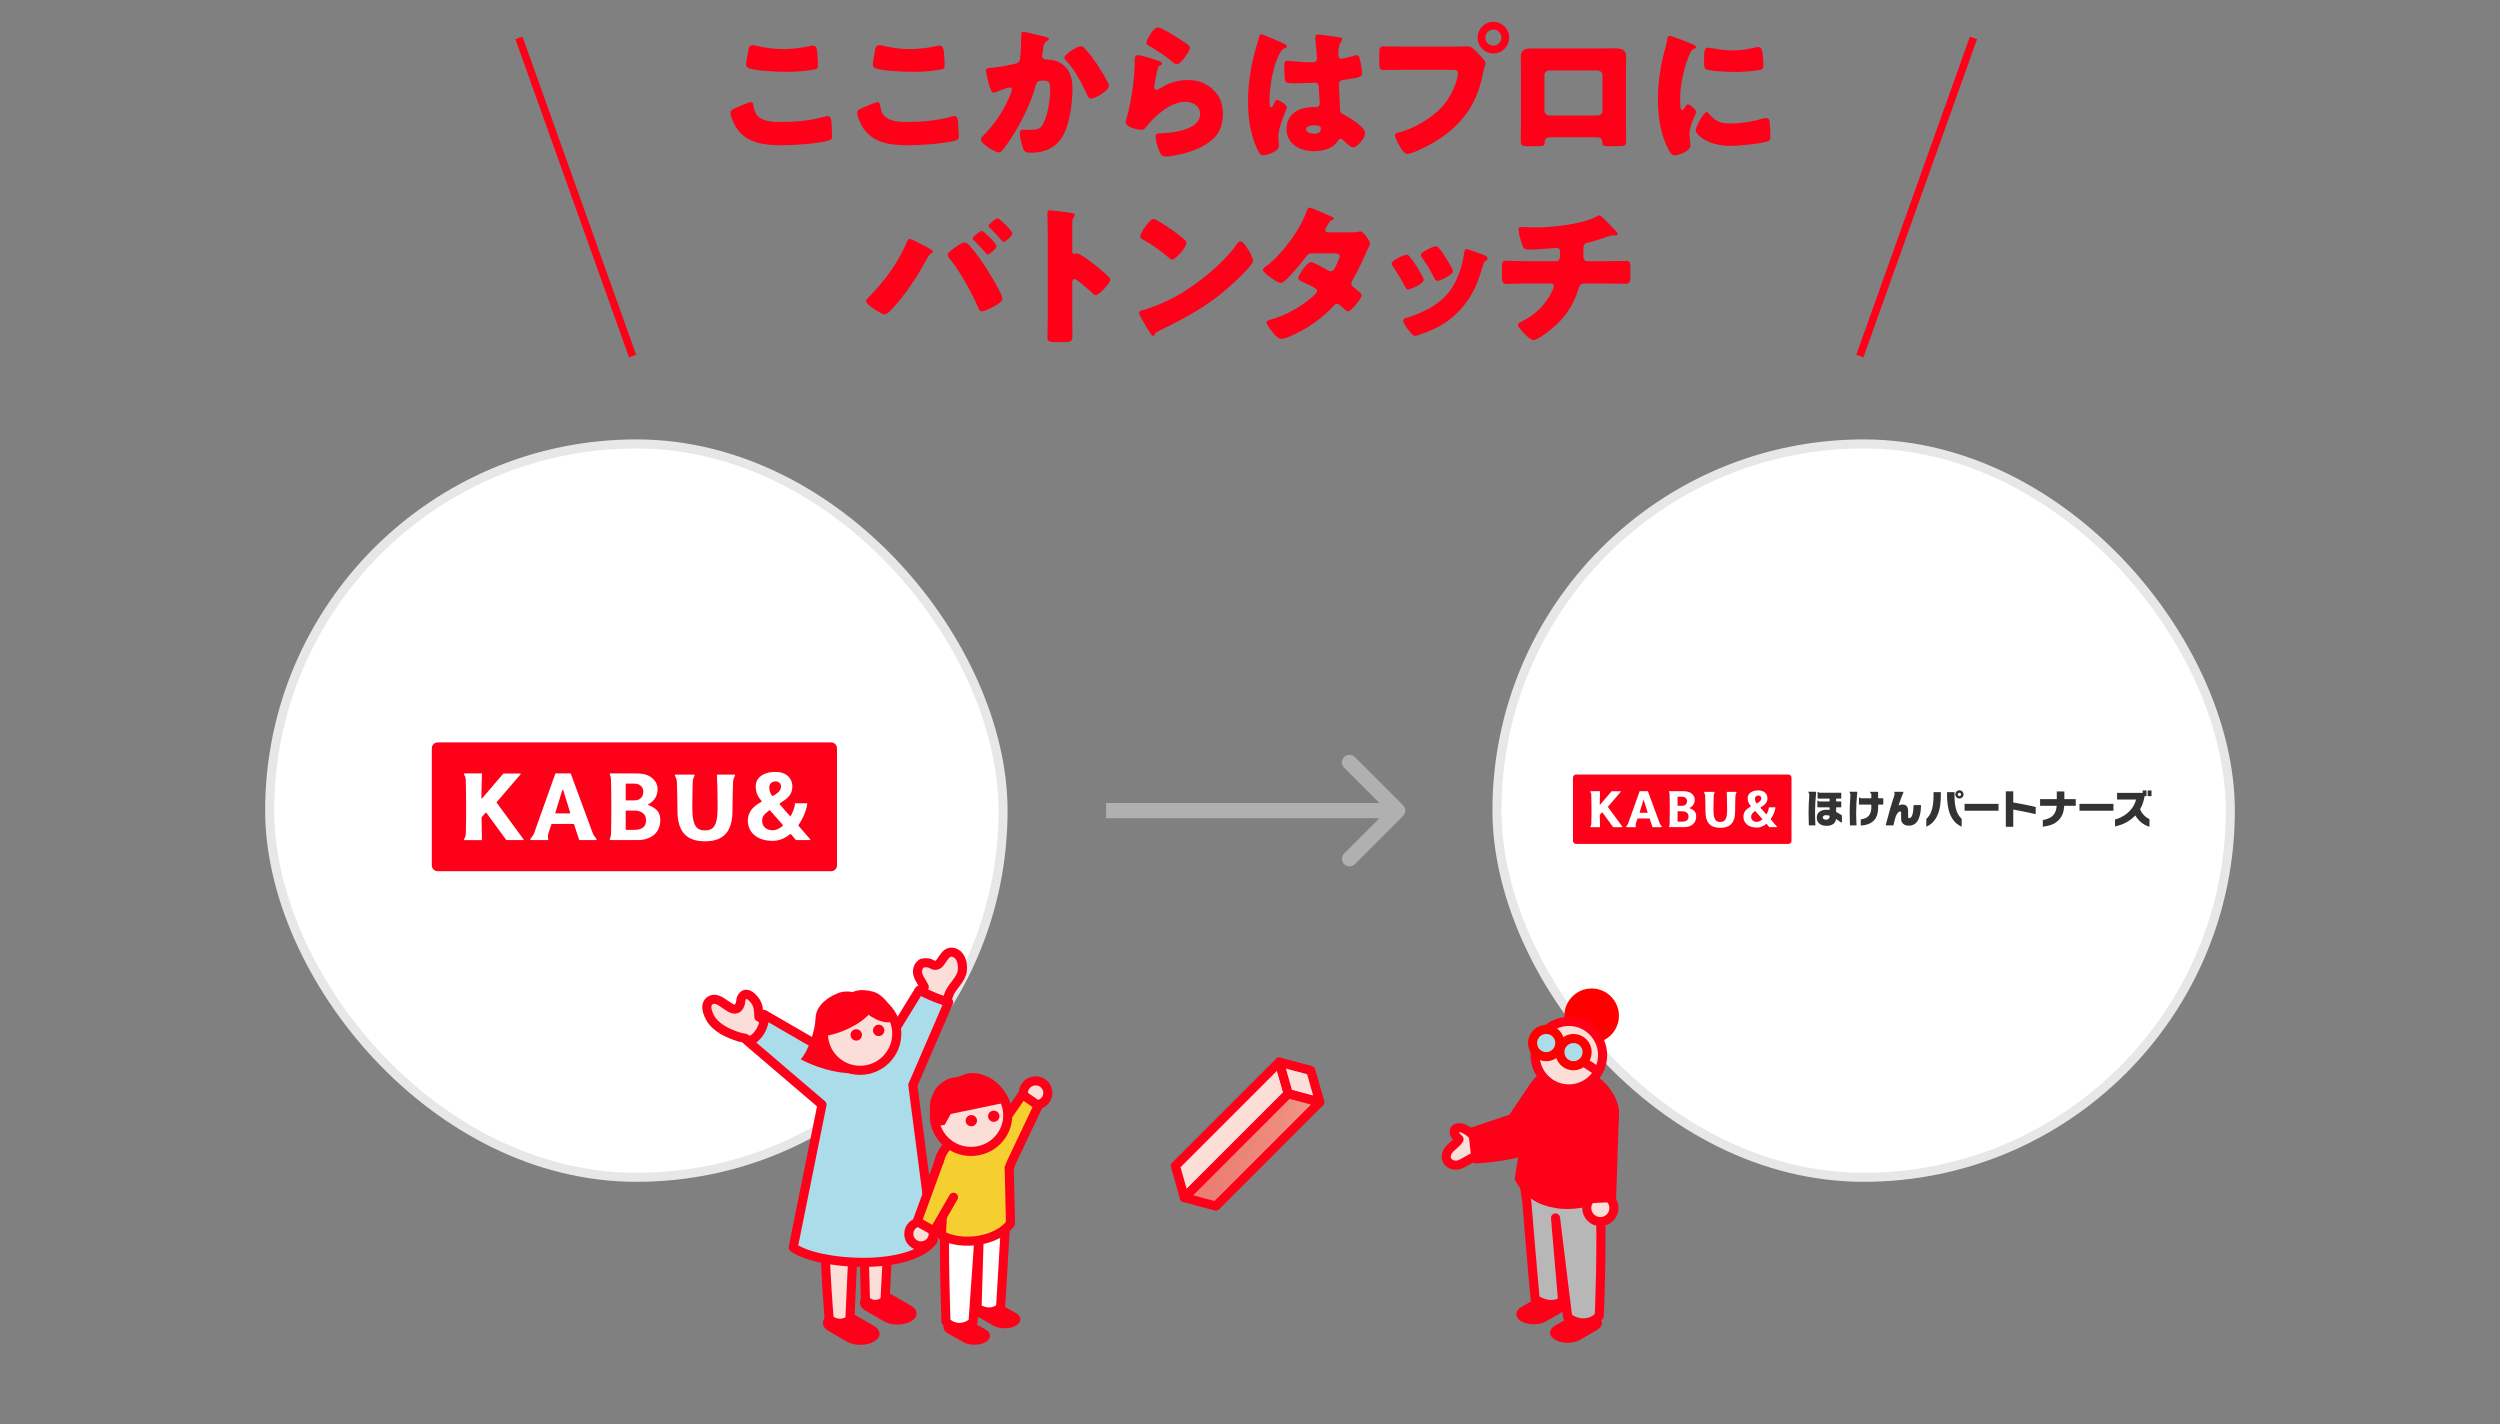 <svg width="330" height="188" viewBox="0 0 330 188" fill="none" xmlns="http://www.w3.org/2000/svg">
<rect x="0" y="0" width="330" height="188" fill="#808080" stroke="none"/>
<rect x="35.598" y="58.598" width="96.805" height="96.805" rx="48.402" fill="white" stroke="#E7E7E7" stroke-width="1.195"/>
<path d="M74.343 104.288C74.324 104.232 74.246 104.232 74.228 104.288L73.302 107.291C73.288 107.33 73.318 107.372 73.36 107.372H75.211C75.253 107.372 75.282 107.331 75.269 107.291L74.343 104.288Z" fill="#FF0019"/>
<path d="M102.034 105.065C103.035 104.498 103.091 104.112 103.091 103.774C103.091 103.436 102.78 103.141 102.361 103.141C102.083 103.141 101.547 103.328 101.547 103.896C101.547 104.368 101.672 104.707 101.904 105.035C101.934 105.076 101.991 105.089 102.034 105.063V105.065Z" fill="#FF0019"/>
<path d="M82.657 105.651H83.695C84.74 105.651 84.918 104.923 84.918 104.473C84.918 104.076 84.636 103.438 83.704 103.438H82.657C82.623 103.438 82.595 103.465 82.595 103.499V105.589C82.595 105.623 82.623 105.651 82.657 105.651Z" fill="#FF0019"/>
<path d="M83.695 106.996H82.657C82.623 106.996 82.595 107.024 82.595 107.058V109.481C82.595 109.515 82.623 109.543 82.657 109.543H83.695C84.822 109.543 85.277 109.073 85.277 108.269C85.277 107.464 84.719 106.996 83.695 106.996Z" fill="#FF0019"/>
<path d="M109.708 98H57.773C57.346 98 57 98.346 57 98.773V114.228C57 114.655 57.346 115.002 57.773 115.002H109.71C110.137 115.002 110.483 114.655 110.483 114.228V98.773C110.483 98.346 110.137 98 109.71 98H109.708ZM69.068 110.893H66.889C66.856 110.893 66.825 110.877 66.806 110.851L64.202 107.289C64.18 107.258 64.134 107.255 64.108 107.284L63.583 107.848C63.572 107.859 63.567 107.874 63.567 107.89C63.58 108.771 63.585 109.798 63.603 110.242L63.617 110.832C63.617 110.866 63.591 110.895 63.556 110.895H61.352C61.269 110.895 61.22 110.801 61.269 110.734C61.402 110.549 61.475 110.328 61.482 110.099C61.489 109.832 61.498 109.468 61.505 109.216C61.513 108.844 61.519 108.394 61.524 107.855C61.528 107.453 61.529 107.001 61.529 106.493C61.529 105.067 61.495 103.546 61.479 102.906C61.474 102.701 61.414 102.501 61.303 102.328C61.285 102.3 61.269 102.272 61.253 102.248C61.211 102.18 61.259 102.092 61.339 102.092H63.617L63.599 102.8C63.599 102.8 63.554 104.167 63.541 105.332C63.541 105.389 63.611 105.415 63.648 105.373L66.421 102.137C66.44 102.115 66.468 102.102 66.499 102.102H68.671C68.723 102.102 68.753 102.163 68.719 102.202L65.566 105.88C65.548 105.901 65.546 105.934 65.563 105.956L69.115 110.799C69.144 110.84 69.115 110.897 69.066 110.897L69.068 110.893ZM78.653 110.893H76.534C76.49 110.893 76.451 110.866 76.436 110.824L75.773 108.8C75.765 108.776 75.74 108.758 75.715 108.758H72.849C72.823 108.758 72.799 108.774 72.791 108.8L72.391 109.993C72.308 110.24 72.302 110.507 72.372 110.757C72.396 110.824 72.347 110.893 72.276 110.893H70.101C70.017 110.893 69.97 110.798 70.02 110.729L70.275 110.39C70.376 110.256 70.456 110.108 70.513 109.951L73.301 102.129C73.309 102.105 73.334 102.089 73.36 102.089H75.289C75.315 102.089 75.337 102.105 75.346 102.129L78.242 109.974C78.302 110.134 78.385 110.286 78.49 110.421L78.731 110.729C78.783 110.796 78.736 110.893 78.649 110.893H78.653ZM84.197 110.887H80.588C80.515 110.887 80.466 110.82 80.494 110.754L80.533 110.659C80.606 110.479 80.647 110.291 80.653 110.095C80.676 109.39 80.695 108.17 80.695 106.491C80.695 104.812 80.671 103.584 80.647 102.851C80.64 102.636 80.59 102.428 80.502 102.233C80.471 102.165 80.522 102.089 80.595 102.089L84.09 102.094C84.214 102.094 85.21 102.09 85.86 102.537C86.653 103.08 86.797 103.707 86.797 104.18C86.797 105.43 85.935 105.986 85.576 106.163C85.527 106.187 85.53 106.259 85.582 106.277C85.798 106.348 86.2 106.509 86.57 106.819C87.111 107.273 87.157 107.908 87.157 108.308C87.157 109.718 86.144 110.887 84.197 110.887ZM97.018 102.404C96.862 102.667 96.774 102.963 96.763 103.269C96.737 104.037 96.688 105.563 96.688 106.977C96.688 109.912 95.394 111.053 93.056 111.053C90.717 111.053 89.424 109.912 89.424 106.977C89.424 105.56 89.375 104.036 89.349 103.267C89.338 102.961 89.251 102.666 89.094 102.402C89.053 102.334 89.102 102.248 89.181 102.248H91.587C91.665 102.248 91.713 102.331 91.676 102.399L91.668 102.415C91.526 102.669 91.448 102.953 91.44 103.243C91.421 103.953 91.385 105.396 91.385 106.67C91.385 109.237 92.108 109.61 93.056 109.61C94.003 109.61 94.726 109.236 94.726 106.67C94.726 104.104 94.65 102.638 94.634 102.31C94.632 102.274 94.66 102.246 94.695 102.246H96.93C97.01 102.246 97.058 102.332 97.018 102.401V102.404ZM106.898 110.889H105.091C105.073 110.889 105.055 110.88 105.044 110.867L104.42 110.128C104.384 110.087 104.324 110.084 104.283 110.117C103.625 110.65 102.855 110.994 102.01 110.994C99.735 110.994 98.716 109.694 98.716 108.349C98.716 107.191 99.338 106.499 100.487 105.851C100.544 105.818 100.555 105.742 100.512 105.693C99.998 105.144 99.751 104.544 99.751 103.772C99.751 102.913 100.455 101.894 102.363 101.894C103.993 101.894 104.592 102.939 104.592 103.772C104.592 104.941 103.95 105.397 102.948 106.031C102.896 106.064 102.884 106.135 102.925 106.182L104.331 107.78C104.686 107.182 104.916 106.551 104.933 106.093C104.933 106.059 104.963 106.033 104.995 106.033H106.498C106.537 106.033 106.568 106.067 106.562 106.104C106.437 106.975 106.027 108.002 105.406 108.89C105.38 108.927 105.382 108.977 105.413 109.012L106.945 110.783C106.981 110.824 106.952 110.889 106.898 110.889Z" fill="#FF0019"/>
<path d="M101.658 106.991C101.623 106.952 101.565 106.946 101.523 106.977C100.791 107.518 100.604 107.843 100.604 108.35C100.604 109.034 101.09 109.595 102.009 109.595C102.457 109.595 102.904 109.367 103.312 109.021C103.354 108.985 103.357 108.922 103.322 108.879L101.659 106.99L101.658 106.991Z" fill="#FF0019"/>
<rect x="197.598" y="58.598" width="96.805" height="96.805" rx="48.402" fill="white" stroke="#E7E7E7" stroke-width="1.195"/>
<g clip-path="url(#clip0_1572_35074)">
<path d="M216.986 105.628C216.976 105.598 216.934 105.598 216.925 105.628L216.425 107.248C216.418 107.269 216.434 107.291 216.457 107.291H217.455C217.478 107.291 217.494 107.269 217.487 107.248L216.987 105.628H216.986Z" fill="#FF0019"/>
<path d="M231.921 106.046C232.461 105.74 232.49 105.532 232.49 105.35C232.49 105.167 232.323 105.008 232.097 105.008C231.947 105.008 231.658 105.109 231.658 105.415C231.658 105.67 231.725 105.853 231.85 106.03C231.866 106.052 231.897 106.058 231.92 106.045L231.921 106.046Z" fill="#FF0019"/>
<path d="M221.47 106.365H222.03C222.594 106.365 222.689 105.973 222.689 105.73C222.689 105.516 222.537 105.172 222.034 105.172H221.469C221.451 105.172 221.436 105.187 221.436 105.205V106.333C221.436 106.351 221.451 106.366 221.469 106.366L221.47 106.365Z" fill="#FF0019"/>
<path d="M222.031 107.086H221.471C221.453 107.086 221.438 107.101 221.438 107.119V108.426C221.438 108.444 221.453 108.459 221.471 108.459H222.031C222.638 108.459 222.884 108.206 222.884 107.772C222.884 107.337 222.584 107.086 222.031 107.086Z" fill="#FF0019"/>
<path d="M236.059 102.234H208.051C207.82 102.234 207.634 102.421 207.634 102.651V110.986C207.634 111.217 207.82 111.403 208.051 111.403H236.06C236.29 111.403 236.477 111.217 236.477 110.986V102.651C236.477 102.421 236.29 102.234 236.06 102.234H236.059ZM214.142 109.188H212.967C212.949 109.188 212.932 109.179 212.922 109.165L211.518 107.244C211.506 107.227 211.482 107.225 211.467 107.241L211.184 107.546C211.178 107.552 211.176 107.56 211.176 107.569C211.183 108.044 211.185 108.598 211.195 108.837L211.202 109.154C211.202 109.173 211.188 109.189 211.169 109.189H209.981C209.936 109.189 209.909 109.138 209.936 109.102C210.008 109.002 210.047 108.883 210.051 108.76C210.054 108.616 210.06 108.419 210.063 108.284C210.068 108.083 210.071 107.841 210.073 107.55C210.075 107.333 210.076 107.09 210.076 106.816C210.076 106.047 210.058 105.227 210.049 104.881C210.046 104.771 210.014 104.663 209.954 104.569C209.945 104.553 209.936 104.538 209.928 104.526C209.905 104.489 209.931 104.442 209.974 104.442H211.203L211.194 104.824C211.194 104.824 211.169 105.561 211.162 106.189C211.162 106.22 211.2 106.234 211.22 106.211L212.715 104.466C212.726 104.454 212.741 104.447 212.757 104.447H213.929C213.957 104.447 213.973 104.481 213.954 104.502L212.255 106.485C212.245 106.496 212.244 106.513 212.253 106.526L214.169 109.138C214.184 109.16 214.169 109.19 214.142 109.19V109.189L214.142 109.188ZM219.311 109.188H218.169C218.145 109.188 218.124 109.173 218.116 109.15L217.759 108.059C217.754 108.045 217.741 108.036 217.727 108.036H216.182C216.167 108.036 216.155 108.044 216.15 108.059L215.934 108.702C215.89 108.835 215.886 108.978 215.924 109.114C215.937 109.15 215.91 109.188 215.872 109.188H214.7C214.655 109.188 214.628 109.136 214.656 109.099L214.794 108.916C214.849 108.844 214.892 108.764 214.922 108.68L216.426 104.462C216.431 104.448 216.443 104.439 216.458 104.439H217.498C217.512 104.439 217.524 104.448 217.529 104.462L219.091 108.692C219.123 108.779 219.168 108.86 219.225 108.933L219.355 109.1C219.382 109.135 219.357 109.189 219.311 109.189H219.313L219.311 109.188ZM222.301 109.185H220.354C220.315 109.185 220.289 109.149 220.304 109.112L220.325 109.062C220.365 108.964 220.386 108.863 220.39 108.757C220.402 108.377 220.413 107.719 220.413 106.813C220.413 105.908 220.4 105.246 220.387 104.85C220.384 104.734 220.356 104.622 220.309 104.517C220.293 104.481 220.32 104.439 220.359 104.439L222.245 104.442C222.311 104.442 222.849 104.44 223.199 104.681C223.627 104.974 223.705 105.312 223.705 105.568C223.705 106.242 223.24 106.541 223.046 106.637C223.02 106.651 223.022 106.689 223.049 106.698C223.166 106.737 223.382 106.823 223.582 106.991C223.874 107.235 223.899 107.578 223.899 107.794C223.899 108.554 223.352 109.185 222.303 109.185H222.301ZM229.216 104.61C229.131 104.752 229.084 104.911 229.078 105.076C229.063 105.491 229.037 106.314 229.037 107.076C229.037 108.658 228.339 109.273 227.078 109.273C225.817 109.273 225.12 108.658 225.12 107.076C225.12 106.311 225.093 105.489 225.079 105.074C225.073 104.909 225.027 104.75 224.941 104.608C224.919 104.572 224.945 104.525 224.989 104.525H226.286C226.328 104.525 226.354 104.569 226.334 104.607L226.33 104.615C226.254 104.752 226.212 104.906 226.207 105.062C226.197 105.445 226.177 106.223 226.177 106.91C226.177 108.294 226.567 108.496 227.078 108.496C227.589 108.496 227.979 108.294 227.979 106.91C227.979 105.526 227.937 104.736 227.929 104.558C227.928 104.539 227.943 104.524 227.962 104.524H229.167C229.21 104.524 229.236 104.571 229.215 104.607V104.609L229.216 104.61ZM234.544 109.185H233.569C233.56 109.185 233.55 109.181 233.544 109.174L233.208 108.775C233.189 108.753 233.156 108.752 233.134 108.769C232.779 109.057 232.363 109.242 231.908 109.242C230.681 109.242 230.132 108.542 230.132 107.815C230.132 107.191 230.467 106.818 231.087 106.468C231.118 106.451 231.124 106.41 231.101 106.383C230.824 106.087 230.691 105.764 230.691 105.347C230.691 104.883 231.071 104.334 232.099 104.334C232.978 104.334 233.302 104.898 233.302 105.347C233.302 105.977 232.955 106.223 232.415 106.565C232.387 106.582 232.381 106.621 232.403 106.647L233.161 107.508C233.353 107.186 233.476 106.846 233.486 106.599C233.486 106.581 233.502 106.567 233.519 106.567H234.329C234.351 106.567 234.368 106.585 234.364 106.605C234.296 107.075 234.075 107.629 233.74 108.108C233.726 108.128 233.727 108.155 233.744 108.174L234.571 109.129C234.59 109.151 234.574 109.186 234.545 109.186L234.544 109.185Z" fill="#FF0019"/>
<path d="M231.718 107.081C231.7 107.06 231.668 107.056 231.645 107.073C231.251 107.365 231.15 107.54 231.15 107.814C231.15 108.182 231.412 108.485 231.908 108.485C232.149 108.485 232.39 108.362 232.61 108.176C232.633 108.157 232.635 108.123 232.616 108.1L231.719 107.08H231.718V107.081Z" fill="#FF0019"/>
<path d="M238.702 104.548C238.798 104.704 238.84 104.887 238.824 105.069C238.759 105.81 238.731 106.555 238.731 107.298C238.731 107.828 238.74 108.361 238.764 108.89C238.766 108.923 238.794 108.949 238.825 108.949H239.575C239.609 108.949 239.638 108.919 239.636 108.884C239.607 108.367 239.583 107.854 239.583 107.338C239.583 106.414 239.636 105.49 239.733 104.575C239.736 104.54 239.709 104.508 239.673 104.508H238.724C238.704 104.508 238.691 104.531 238.701 104.548H238.702Z" fill="#333333"/>
<path d="M243.112 107.621C242.872 107.451 242.631 107.3 242.366 107.172V106.625C242.366 106.591 242.393 106.564 242.427 106.564H242.984C243.018 106.564 243.045 106.537 243.045 106.503V105.854C243.045 105.82 243.018 105.793 242.984 105.793H242.427C242.393 105.793 242.366 105.766 242.366 105.732V105.479C242.366 105.445 242.393 105.418 242.427 105.418H242.984C243.018 105.418 243.045 105.391 243.045 105.357V104.703C243.045 104.668 243.018 104.641 242.984 104.641H240.161L239.963 104.519C239.946 104.509 239.923 104.521 239.923 104.542V105.357C239.923 105.392 239.95 105.418 239.984 105.418H241.45C241.484 105.418 241.511 105.445 241.511 105.48V105.732C241.511 105.767 241.484 105.794 241.45 105.794H240.134L239.937 105.672C239.92 105.662 239.897 105.674 239.897 105.695V106.504C239.897 106.538 239.924 106.565 239.958 106.565H241.449C241.483 106.565 241.51 106.592 241.51 106.626V106.844C241.51 106.881 241.478 106.909 241.441 106.904C241.327 106.89 241.214 106.883 241.099 106.883C240.444 106.883 239.813 107.183 239.813 107.924C239.813 108.665 240.393 109.011 241.088 109.011C241.428 109.011 241.793 108.945 242.053 108.717C242.235 108.553 242.309 108.367 242.351 108.137C242.354 108.119 242.375 108.109 242.391 108.12C242.61 108.264 242.826 108.416 243.038 108.567C243.078 108.595 243.135 108.567 243.135 108.517V107.673C243.135 107.654 243.125 107.635 243.109 107.623L243.11 107.621H243.112ZM241.513 107.727C241.513 108.016 241.346 108.199 241.051 108.199C240.864 108.199 240.604 108.133 240.604 107.899C240.604 107.665 240.863 107.6 241.046 107.6C241.203 107.6 241.36 107.635 241.513 107.676V107.727H241.513Z" fill="#333333"/>
<path d="M244.129 104.548C244.226 104.704 244.267 104.887 244.251 105.069C244.187 105.81 244.158 106.555 244.158 107.298C244.158 107.828 244.168 108.361 244.192 108.89C244.193 108.923 244.221 108.949 244.253 108.949H245.002C245.037 108.949 245.065 108.919 245.063 108.884C245.034 108.367 245.011 107.854 245.011 107.338C245.011 106.414 245.064 105.49 245.16 104.575C245.164 104.54 245.136 104.508 245.1 104.508H244.151C244.131 104.508 244.118 104.531 244.128 104.548H244.129Z" fill="#333333"/>
<path d="M245.446 106.208H246.954C246.988 106.208 247.015 106.235 247.015 106.269V106.578C247.015 106.974 246.939 107.379 246.669 107.69C246.417 107.981 246.039 108.087 245.669 108.149C245.639 108.155 245.618 108.18 245.618 108.21V108.912C245.618 108.948 245.65 108.977 245.686 108.973C246.089 108.932 246.487 108.863 246.852 108.675C247.055 108.573 247.238 108.432 247.395 108.264C247.792 107.838 247.913 107.188 247.913 106.619V106.269C247.913 106.235 247.94 106.208 247.974 106.208H248.531C248.566 106.208 248.593 106.181 248.593 106.147V105.432C248.593 105.398 248.566 105.371 248.531 105.371H247.974C247.94 105.371 247.913 105.344 247.913 105.31V104.577C247.913 104.543 247.886 104.516 247.852 104.516H246.861C246.841 104.516 246.828 104.539 246.838 104.556L247.014 104.841V105.31C247.014 105.344 246.987 105.371 246.953 105.371H245.621L245.424 105.25C245.407 105.24 245.384 105.251 245.384 105.273V106.148C245.384 106.182 245.411 106.209 245.445 106.209V106.207L245.446 106.208Z" fill="#333333"/>
<path d="M250.039 104.548C250.095 104.707 250.094 104.882 250.039 105.041C249.607 106.297 249.26 107.628 248.925 108.879C248.915 108.918 248.944 108.956 248.985 108.956H249.879C249.908 108.956 249.932 108.937 249.939 108.908C250.014 108.578 250.104 108.164 250.227 107.811C250.301 107.582 250.545 107.109 250.835 107.109C250.916 107.109 250.948 107.173 250.948 107.326V108.091C250.948 108.643 251.34 108.988 251.97 108.988C252.6 108.988 253.037 108.662 253.296 108.018C253.514 107.478 253.561 106.812 253.574 106.335C253.575 106.301 253.548 106.273 253.513 106.273C253.334 106.273 252.825 106.273 252.65 106.273C252.617 106.273 252.591 106.3 252.59 106.333C252.569 107.405 252.369 107.995 252.024 107.995C251.926 107.995 251.872 107.938 251.872 107.838V107.044C251.872 106.373 251.508 106.085 250.829 106.236C250.765 106.25 250.712 106.289 250.657 106.326C250.635 106.34 250.608 106.32 250.617 106.297C250.793 105.779 251.002 105.174 251.248 104.6C251.265 104.56 251.235 104.516 251.191 104.516H250.062C250.044 104.516 250.031 104.533 250.038 104.551V104.549L250.039 104.548Z" fill="#333333"/>
<path d="M283.731 109.133C283.318 109.003 282.972 108.828 282.637 108.555C282.322 108.297 282.075 107.993 281.863 107.647C281.466 108.039 281.074 108.348 280.573 108.606C280.129 108.833 279.665 108.988 279.18 109.086V108.178C279.438 108.1 279.686 108.023 279.928 107.904C280.268 107.74 280.593 107.528 280.877 107.275C281.181 107.007 281.445 106.692 281.646 106.341C281.79 106.088 281.883 105.815 281.966 105.541H279.453V104.659H282.832V104.344H283.338V105.092H283.08C282.988 105.722 282.812 106.269 282.492 106.821C282.755 107.434 283.142 107.827 283.73 108.136V109.132L283.731 109.133ZM284 105.093H283.494V104.345H284V105.093Z" fill="#333333"/>
<path d="M278.975 107.017H274.491V106.109H278.975V107.017Z" fill="#333333"/>
<path d="M274.001 106.365H272.485C272.412 107.098 272.283 107.686 271.757 108.238C271.164 108.852 270.463 109.012 269.648 109.125V108.248C270.154 108.145 270.659 108.006 271.02 107.608C271.35 107.242 271.438 106.839 271.485 106.365H269.292V105.483H271.495V104.477H272.496V105.483H274.002V106.365H274.001Z" fill="#333333"/>
<path d="M268.713 107.47C267.733 107.243 266.742 107.047 265.751 106.861V109.141H264.771V104.457H265.751V105.928C266.742 106.098 267.733 106.284 268.713 106.521V107.47Z" fill="#333333"/>
<path d="M263.807 107.017H259.323V106.109H263.807V107.017Z" fill="#333333"/>
<path d="M258.647 104.312C258.946 104.312 259.189 104.576 259.189 104.87C259.189 105.164 258.936 105.407 258.647 105.407C258.359 105.407 258.1 105.164 258.1 104.865C258.1 104.566 258.348 104.313 258.647 104.313V104.312ZM254.271 109.126V108.105C254.416 107.965 254.55 107.821 254.658 107.65C254.834 107.382 254.953 107.083 255.035 106.778C255.19 106.206 255.226 105.602 255.226 105.014V104.565H256.191V104.999C256.191 105.928 256.093 106.913 255.675 107.759C255.5 108.115 255.257 108.445 254.953 108.703C254.751 108.884 254.514 109.008 254.271 109.127V109.126ZM258.941 109.126C258.698 109.007 258.461 108.879 258.254 108.703C258.058 108.532 257.888 108.331 257.743 108.114C257.475 107.712 257.289 107.242 257.192 106.768C257.068 106.19 257.011 105.597 257.011 105.009V104.565H257.996V105.024C257.996 105.725 258.048 106.448 258.295 107.108C258.45 107.521 258.631 107.779 258.94 108.088V109.125L258.941 109.126ZM258.864 104.864C258.864 104.745 258.765 104.642 258.647 104.642C258.529 104.642 258.425 104.741 258.425 104.864C258.425 104.988 258.528 105.081 258.647 105.081C258.766 105.081 258.864 104.978 258.864 104.864Z" fill="#333333"/>
</g>
<path d="M185.207 107.707C185.598 107.317 185.598 106.683 185.207 106.293L178.843 99.929C178.453 99.538 177.819 99.538 177.429 99.929C177.038 100.319 177.038 100.953 177.429 101.343L183.086 107L177.429 112.657C177.038 113.047 177.038 113.681 177.429 114.071C177.819 114.462 178.453 114.462 178.843 114.071L185.207 107.707ZM146 107V108H184.5V107V106H146V107Z" fill="#B0B0B0"/>
<path d="M116.021 171.107C115.452 171.107 114.916 171.236 114.537 171.456C114.156 171.678 114.1 171.885 114.101 171.97C114.101 172.057 114.162 172.266 114.548 172.489L116.982 173.896C117.365 174.117 117.904 174.244 118.474 174.244C119.043 174.244 119.579 174.117 119.958 173.896C120.34 173.675 120.395 173.467 120.395 173.382C120.394 173.295 120.333 173.085 119.947 172.862L117.513 171.456H117.512C117.129 171.235 116.591 171.107 116.021 171.107Z" fill="#FF001A" stroke="#FF001A" stroke-width="1.2" stroke-linejoin="round"/>
<path d="M111.135 173.783C110.565 173.783 110.029 173.912 109.65 174.132C109.269 174.354 109.213 174.56 109.214 174.646C109.214 174.732 109.275 174.942 109.661 175.165L112.096 176.571C112.478 176.792 113.017 176.92 113.587 176.92C114.156 176.92 114.693 176.792 115.071 176.572C115.453 176.35 115.508 176.143 115.508 176.058C115.507 175.971 115.447 175.761 115.061 175.538L112.626 174.132H112.625C112.242 173.911 111.704 173.783 111.135 173.783Z" fill="#FF001A" stroke="#FF001A" stroke-width="1.2" stroke-linejoin="round"/>
<path d="M108.884 156.567C108.513 163.063 109.445 174.061 109.445 174.061C109.994 174.709 111.22 174.964 112.183 174.212L112.847 159.661H113.919L114.241 171.667C115.093 172.373 116.012 172.373 116.829 171.659C116.829 171.659 117.086 165.294 117.696 157.618L114.853 155.254C111.052 156.51 112.646 157.929 108.883 156.567L108.884 156.567Z" fill="#FBDED7" stroke="#FF0019" stroke-width="1.2" stroke-linecap="round" stroke-linejoin="round"/>
<path d="M125.918 125.732C124.358 125.263 124.366 128.133 122.981 127.274C122.44 126.937 121.717 127.146 121.717 127.146C121.717 127.146 121.213 127.37 121.114 128.098C121.015 128.827 121.686 129.604 122.003 130.267L116.87 138.186C116.87 138.186 121.09 140.703 121.092 140.704C121.44 140.912 123.848 135.375 124.047 134.806C124.473 133.588 124.809 132.335 125.308 131.142C125.709 130.179 126.9 129.238 127.02 128.155C127.167 126.833 126.652 125.952 125.918 125.732Z" fill="#FBDED7" stroke="#FF001A" stroke-width="1.2" stroke-linecap="round" stroke-linejoin="round"/>
<path d="M99.719 132.169C99.297 131.568 98.608 130.912 98.086 131.43C97.633 131.879 97.906 132.269 97.58 132.817C96.745 134.216 95.143 131.358 93.868 131.995C92.594 132.632 93.868 134.567 93.868 134.567C93.868 134.567 94.467 135.564 96.012 136.282C97.634 137.035 98.33 137.035 98.33 137.035C101.972 139.354 104.724 141.109 108.583 143.23L108.922 139.707L100.165 134.23C100.141 133.495 100.143 132.77 99.72 132.169L99.719 132.169Z" fill="#FBDED7" stroke="#FF001A" stroke-width="1.2" stroke-linecap="round" stroke-linejoin="round"/>
<path d="M117.695 136.623C117.695 136.623 114.167 141.653 111.869 140.287L100.825 133.887C101.235 135.675 99.314 137.849 98.545 137.307L108.503 145.816L104.701 164.664C107.954 167.036 120.081 167.853 123.167 163.752L120.493 143.232L125.219 132.291C125.219 132.291 123.327 131.758 121.343 130.695L117.695 136.623Z" fill="#ABDCE9" stroke="#FF001A" stroke-width="1.2" stroke-linecap="round" stroke-linejoin="round"/>
<path d="M112.571 130.96C112.571 130.96 111.679 130.746 110.846 131.016C110.035 131.279 107.693 132.359 107.648 134.438C107.613 136.061 106.653 138.822 105.695 139.818C105.695 139.818 109.085 141.807 113.249 141.697C117.412 141.587 118.383 134.337 118.383 134.337C118.383 134.337 117.07 131.371 115.227 130.892C113.385 130.413 112.571 130.96 112.571 130.96Z" fill="#FF0019"/>
<path d="M113.532 141.282C116.207 141.282 118.376 139.113 118.376 136.438C118.376 133.762 116.207 131.594 113.532 131.594C110.856 131.594 108.688 133.762 108.688 136.438C108.688 139.113 110.856 141.282 113.532 141.282Z" fill="#FBDED7" stroke="#FF0019" stroke-width="1.2" stroke-linecap="round" stroke-linejoin="round"/>
<path d="M113.779 136.607C113.779 137.023 113.442 137.359 113.027 137.359C112.612 137.359 112.275 137.022 112.275 136.607C112.275 136.192 112.612 135.855 113.027 135.855C113.443 135.855 113.779 136.192 113.779 136.607Z" fill="#FF0019"/>
<path d="M116.738 136.014C116.738 136.429 116.401 136.766 115.986 136.766C115.571 136.766 115.234 136.429 115.234 136.014C115.234 135.599 115.571 135.262 115.986 135.262C116.402 135.262 116.738 135.599 116.738 136.014Z" fill="#FF0019"/>
<path d="M112.23 131.695C113.841 131.233 115.054 131.664 115.693 131.852C115.527 134.491 111.284 136.378 109.05 136.732C108.939 136.681 108.602 136.785 108.46 136.734C108.304 134.719 109.548 132.418 112.231 131.694L112.23 131.695Z" fill="#FF0019"/>
<path d="M117.017 132.981C117.75 133.638 117.914 134.376 118.02 134.752C116.656 135.493 114.393 133.973 113.519 132.973C113.51 132.902 113.353 132.766 113.334 132.68C114.287 131.973 115.82 131.874 117.017 132.981Z" fill="#FF0019"/>
<path d="M134.082 173.318C134.896 173.78 134.901 174.53 134.092 174.992C133.283 175.454 131.966 175.454 131.152 174.992L129.151 173.856C128.336 173.394 128.332 172.644 129.141 172.183C129.95 171.72 131.266 171.72 132.081 172.183L134.082 173.318Z" fill="#FF0019"/>
<path d="M130.074 175.486C130.888 175.948 130.893 176.698 130.084 177.159C129.275 177.622 127.959 177.622 127.144 177.159L125.143 176.024C124.329 175.562 124.324 174.812 125.133 174.351C125.942 173.888 127.258 173.888 128.073 174.351L130.074 175.486Z" fill="#FF0019"/>
<path d="M124.724 160.345C124.545 165.63 124.867 174.452 124.867 174.452C126.055 175.689 127.713 175.224 128.443 174.502L129.263 162.792L128.972 172.657C129.948 173.32 131.094 173.425 132.07 172.611C132.07 172.611 132.412 167.249 132.76 161.002L132.264 158.66C129.295 159.742 127.71 161.393 124.724 160.347V160.345Z" fill="white" stroke="#FF0019" stroke-width="1.2" stroke-linecap="round" stroke-linejoin="round"/>
<path d="M133.217 154.314L133.389 161.49C131.632 163.834 127.101 164.526 124.327 163.093C124.134 163.215 124.602 158.072 124.602 158.072C124.602 158.072 123.629 158.798 123.579 157.611C123.49 155.474 123.663 152.268 125.329 151.064L130.195 148.258" fill="#F5CE2F"/>
<path d="M133.217 154.314L133.389 161.49C131.632 163.834 127.101 164.526 124.327 163.093C124.134 163.215 124.602 158.072 124.602 158.072C124.602 158.072 123.629 158.798 123.579 157.611C123.49 155.474 123.663 152.268 125.329 151.064L130.195 148.258" stroke="#FF0019" stroke-width="1.2" stroke-linecap="round" stroke-linejoin="round"/>
<path d="M121.574 164.463C122.465 164.463 123.188 163.753 123.188 162.876C123.188 162 122.465 161.289 121.574 161.289C120.682 161.289 119.959 162 119.959 162.876C119.959 163.753 120.682 164.463 121.574 164.463Z" fill="#FBDED7" stroke="#FF0019" stroke-width="1.2" stroke-linecap="round" stroke-linejoin="round"/>
<path d="M125.86 158.039L123.292 162.499L121.066 161.242L123.9 153.478L124.131 152.703" fill="#F5CE2F"/>
<path d="M125.86 158.039L123.292 162.499L121.066 161.242L123.9 153.478L124.131 152.703" stroke="#FF0019" stroke-width="1.2" stroke-linecap="round" stroke-linejoin="round"/>
<path d="M136.703 145.846C137.594 145.846 138.317 145.135 138.317 144.259C138.317 143.382 137.594 142.672 136.703 142.672C135.811 142.672 135.088 143.382 135.088 144.259C135.088 145.135 135.811 145.846 136.703 145.846Z" fill="#FBDED7" stroke="#FF0019" stroke-width="1.2" stroke-linecap="round" stroke-linejoin="round"/>
<path d="M130.875 150.381L134.958 144.48L137.057 145.931L133.513 153.408L133.21 154.16" fill="#F5CE2F"/>
<path d="M130.875 150.381L134.958 144.48L137.057 145.931L133.513 153.408L133.21 154.16" stroke="#FF0019" stroke-width="1.2" stroke-linecap="round" stroke-linejoin="round"/>
<path d="M128.175 151.989C130.853 151.989 133.024 149.855 133.024 147.223C133.024 144.591 130.853 142.457 128.175 142.457C125.497 142.457 123.326 144.591 123.326 147.223C123.326 149.855 125.497 151.989 128.175 151.989Z" fill="#FBDED7" stroke="#FF0019" stroke-width="1.2" stroke-linecap="round" stroke-linejoin="round"/>
<path d="M129.547 141.816C127.637 141.256 126.614 142.215 126.614 142.215C126.614 142.215 125.734 142.06 124.741 142.637C123.619 143.289 123.255 144.033 122.872 145.138C122.502 146.204 123.029 148.723 123.029 148.723L124.702 148.479L125.499 147.044L133.158 145.447C133.158 145.447 132.57 142.703 129.547 141.817V141.816Z" fill="#FF0019"/>
<path d="M128.216 148.667C128.631 148.667 128.968 148.336 128.968 147.927C128.968 147.519 128.631 147.188 128.216 147.188C127.8 147.188 127.463 147.519 127.463 147.927C127.463 148.336 127.8 148.667 128.216 148.667Z" fill="#FF0019"/>
<path d="M131.177 148.085C131.592 148.085 131.929 147.754 131.929 147.345C131.929 146.937 131.592 146.605 131.177 146.605C130.761 146.605 130.424 146.937 130.424 147.345C130.424 147.754 130.761 148.085 131.177 148.085Z" fill="#FF0019"/>
<path d="M191.063 152.055C191.435 151.35 192.243 151.022 192.594 150.379C192.594 150.379 191.725 149.695 191.987 149.16C192.182 148.762 192.93 148.834 193.248 148.999C194.102 149.36 195.14 150.571 195.849 151.169L195.301 152.46C194.765 152.433 192.959 153.742 192.424 153.785C191.347 153.945 190.541 153.044 191.064 152.054L191.063 152.055Z" fill="#FBDED7" stroke="#FF0019" stroke-width="1.2" stroke-linecap="round" stroke-linejoin="round"/>
<path d="M204.342 141.602L202.902 150.561C202.43 152.606 194.826 152.973 194.826 152.973L194.422 149.385L199.629 147.65L202.504 143.355C203.003 142.662 203.626 142.067 204.343 141.602H204.342Z" fill="#FF0019" stroke="#FF0019" stroke-width="1.2" stroke-linecap="round" stroke-linejoin="round"/>
<path d="M200.831 172.521C199.925 173.043 199.921 173.891 200.82 174.413C201.719 174.936 203.183 174.936 204.088 174.413L206.313 173.129C207.218 172.606 207.223 171.759 206.323 171.236C205.424 170.713 203.96 170.713 203.056 171.236L200.831 172.521Z" fill="#FF0019"/>
<path d="M205.295 174.966C204.39 175.489 204.385 176.336 205.285 176.859C206.184 177.381 207.648 177.381 208.553 176.859L210.778 175.574C211.683 175.051 211.687 174.204 210.788 173.681C209.889 173.158 208.425 173.158 207.52 173.681L205.295 174.966Z" fill="#FF0019"/>
<path d="M211.193 157.848C211.534 163.821 211.106 173.711 211.106 173.711C209.749 175.138 207.801 174.65 206.931 173.85L205.329 160.769L206.267 171.732C205.331 172.424 203.8 172.354 202.64 171.457C202.64 171.457 202.118 165.876 201.556 158.819L201.109 155.633C204.604 156.788 207.733 159.101 211.193 157.848Z" fill="#B7B7B8" stroke="#FF0019" stroke-width="1.2" stroke-linecap="round" stroke-linejoin="round"/>
<path d="M204.284 141.521C204.94 140.925 205.749 141.255 205.749 141.255L210.333 142.478C211.867 143.436 213.355 145.578 213.083 147.367C212.926 148.401 212.415 154.704 212.415 154.704C212.415 154.704 211.306 158.206 211.097 158.062C207.965 159.59 202.547 159.538 200.555 155.541L201.907 147.014" fill="#FF0019"/>
<path d="M204.284 141.521C204.94 140.925 205.749 141.255 205.749 141.255L210.333 142.478C211.867 143.436 213.355 145.578 213.083 147.367C212.926 148.401 212.415 154.704 212.415 154.704C212.415 154.704 211.306 158.206 211.097 158.062C207.965 159.59 202.547 159.538 200.555 155.541L201.907 147.014" stroke="#FF0019" stroke-width="1.2" stroke-linecap="round" stroke-linejoin="round"/>
<path d="M211.246 161.253C212.237 161.253 213.041 160.45 213.041 159.459C213.041 158.468 212.237 157.664 211.246 157.664C210.255 157.664 209.451 158.468 209.451 159.459C209.451 160.45 210.255 161.253 211.246 161.253Z" fill="#FBDED7" stroke="#FF0019" stroke-width="1.2" stroke-linecap="round" stroke-linejoin="round"/>
<path d="M209.258 149.919L209.7 158.228L212.733 158.086L213.115 146.613" fill="#FF0019"/>
<path d="M209.258 149.919L209.7 158.228L212.733 158.086L213.115 146.613" stroke="#FF0019" stroke-width="1.2" stroke-linecap="round" stroke-linejoin="round"/>
<circle cx="210.1" cy="134.08" r="3.6" fill="#FF0000"/>
<path d="M207.089 143.736C209.549 143.736 211.543 141.742 211.543 139.282C211.543 136.822 209.549 134.828 207.089 134.828C204.629 134.828 202.635 136.822 202.635 139.282C202.635 141.742 204.629 143.736 207.089 143.736Z" fill="#FBDED7" stroke="#FF0019" stroke-width="1.2" stroke-linecap="round" stroke-linejoin="round"/>
<path d="M208.9 140.078L210.7 141.278" stroke="#FF0019" stroke-width="1.2"/>
<path d="M207.555 140.125C207.937 140.125 208.246 139.815 208.246 139.434C208.246 139.052 207.937 138.742 207.555 138.742C207.173 138.742 206.863 139.052 206.863 139.434C206.863 139.815 207.173 140.125 207.555 140.125Z" fill="#FF0019"/>
<path d="M204.832 139.578C205.214 139.578 205.523 139.269 205.523 138.887C205.523 138.505 205.214 138.195 204.832 138.195C204.45 138.195 204.141 138.505 204.141 138.887C204.141 139.269 204.45 139.578 204.832 139.578Z" fill="#FF0019"/>
<circle cx="207.701" cy="138.88" r="1.8" fill="#ABDCE9" stroke="#FF0000" stroke-width="1.2"/>
<circle cx="204.099" cy="137.681" r="1.8" fill="#ABDCE9" stroke="#FF0000" stroke-width="1.2"/>
<path d="M170.053 144.372L168.866 140.189L155.153 153.902L156.34 158.084L170.053 144.372Z" fill="#FBDED7" stroke="#FF0019" stroke-width="1.2" stroke-linecap="round" stroke-linejoin="round"/>
<path d="M173.027 141.306L168.867 140.191L170.05 144.372L174.21 145.487L173.027 141.306Z" fill="#FBDED7" stroke="#FF0019" stroke-width="1.2" stroke-linecap="round" stroke-linejoin="round"/>
<path d="M156.337 158.09L160.497 159.204L174.209 145.491L170.05 144.377L156.337 158.09Z" fill="url(#paint0_linear_1572_35074)" stroke="#FF0019" stroke-width="1.2" stroke-linecap="round" stroke-linejoin="round"/>
<path d="M98.488 8.5C98.488 8.3 98.728 6.94 98.808 6.5C98.848 6.26 98.948 5.96 99.368 5.96C99.588 5.96 99.888 6.04 100.108 6.1C101.168 6.34 102.288 6.48 103.408 6.48C104.608 6.48 105.808 6.32 106.988 6.06C107.088 6.04 107.208 6.02 107.308 6.02C107.768 6.02 107.868 6.52 107.908 7.22C107.928 7.56 107.968 8.28 107.968 8.62C107.968 9.08 107.828 9.12 107.348 9.2C106.148 9.42 104.928 9.48 103.728 9.48C102.788 9.48 99.368 9.38 98.688 8.92C98.548 8.82 98.488 8.68 98.488 8.5ZM96.428 14.86C96.428 14.58 96.708 14.42 97.208 14.2C97.508 14.06 98.868 13.48 99.108 13.48C99.368 13.48 99.428 13.68 99.468 13.98C99.528 14.4 99.668 14.96 99.988 15.28C100.748 16.06 102.008 16.1 103.048 16.1C104.848 16.1 107.088 15.92 108.808 15.4C108.948 15.36 109.128 15.32 109.268 15.32C109.648 15.32 109.728 15.74 109.768 16.4C109.788 16.74 109.848 17.76 109.848 18.02C109.848 18.38 109.628 18.5 109.148 18.62C107.668 18.98 104.668 19.18 103.128 19.18C100.988 19.18 98.668 18.92 97.328 17.06C96.968 16.56 96.428 15.46 96.428 14.86ZM115.208 8.5C115.208 8.3 115.448 6.94 115.528 6.5C115.568 6.26 115.668 5.96 116.088 5.96C116.308 5.96 116.608 6.04 116.828 6.1C117.888 6.34 119.008 6.48 120.128 6.48C121.328 6.48 122.528 6.32 123.708 6.06C123.808 6.04 123.928 6.02 124.028 6.02C124.488 6.02 124.588 6.52 124.628 7.22C124.648 7.56 124.688 8.28 124.688 8.62C124.688 9.08 124.548 9.12 124.068 9.2C122.868 9.42 121.648 9.48 120.448 9.48C119.508 9.48 116.088 9.38 115.408 8.92C115.268 8.82 115.208 8.68 115.208 8.5ZM113.148 14.86C113.148 14.58 113.428 14.42 113.928 14.2C114.228 14.06 115.588 13.48 115.828 13.48C116.088 13.48 116.148 13.68 116.188 13.98C116.248 14.4 116.388 14.96 116.708 15.28C117.468 16.06 118.728 16.1 119.768 16.1C121.568 16.1 123.808 15.92 125.528 15.4C125.668 15.36 125.848 15.32 125.988 15.32C126.368 15.32 126.448 15.74 126.488 16.4C126.508 16.74 126.568 17.76 126.568 18.02C126.568 18.38 126.348 18.5 125.868 18.62C124.388 18.98 121.388 19.18 119.848 19.18C117.708 19.18 115.388 18.92 114.048 17.06C113.688 16.56 113.148 15.46 113.148 14.86ZM135.087 4.2C135.287 4.2 137.547 4.74 137.927 4.84C138.227 4.92 138.447 4.98 138.447 5.16C138.447 5.3 138.287 5.38 138.147 5.44C137.807 5.6 137.727 6.14 137.647 6.72L137.587 7.12C137.567 7.24 137.547 7.34 137.547 7.38C137.547 7.56 137.627 7.7 137.747 7.76C137.947 7.86 138.167 7.86 138.227 7.86C138.747 7.88 139.387 7.98 139.907 8.28C141.227 9.02 141.567 10.26 141.567 11.7C141.567 13.48 141.207 16.4 140.307 17.92C139.347 19.54 137.927 20.16 136.087 20.16C135.507 20.16 135.247 20.1 135.047 19.6C134.867 19.14 134.607 18.08 134.607 17.58C134.607 17.32 134.707 17.12 134.987 17.12C135.267 17.12 135.547 17.14 135.827 17.14C137.047 17.14 137.307 17.04 137.727 16.28C138.307 15.22 138.627 13.08 138.627 11.86C138.627 10.92 138.487 10.64 137.727 10.64C137.047 10.64 136.867 10.72 136.687 11.38C136.027 13.72 134.907 15.98 133.607 18.02C133.327 18.46 132.527 19.68 132.187 19.98C132.087 20.06 131.987 20.12 131.847 20.12C131.407 20.12 129.487 19.06 129.487 18.4C129.487 18.2 129.707 17.98 129.887 17.8C130.787 16.9 132.487 14.92 133.467 12.2C133.527 12.04 133.567 11.94 133.567 11.84C133.567 11.64 133.447 11.54 133.247 11.54C133.047 11.54 131.787 12.02 131.547 12.12C131.427 12.18 131.307 12.24 131.167 12.24C130.827 12.24 130.607 11.48 130.447 10.78C130.347 10.32 130.147 9.52 130.147 9.32C130.147 9.02 130.367 8.98 130.887 8.94C132.207 8.82 132.687 8.7 133.967 8.42C134.367 8.34 134.587 8.2 134.647 7.76C134.747 7.02 134.807 5.66 134.807 4.88V4.58C134.807 4.38 134.847 4.2 135.087 4.2ZM142.667 6.1C142.927 6.1 143.107 6.3 143.267 6.48C143.847 7.1 144.347 7.8 144.827 8.5C144.867 8.58 144.947 8.68 145.027 8.82C145.487 9.54 146.387 10.98 146.387 11.32C146.387 11.96 144.547 13.02 144.007 13.02C143.727 13.02 143.587 12.7 143.487 12.48C142.707 10.86 141.967 9.32 140.707 7.98C140.627 7.9 140.487 7.76 140.487 7.64C140.487 7.18 142.167 6.1 142.667 6.1ZM151.318 5.64C151.318 5.34 152.198 3.62 152.858 3.62C152.998 3.62 153.278 3.74 153.558 3.88C154.458 4.34 155.798 5.18 156.358 5.58C156.778 5.88 157.078 6.08 157.078 6.3C157.078 6.74 155.898 8.48 155.318 8.48C155.118 8.48 154.938 8.32 154.798 8.2C153.878 7.42 152.858 6.74 151.818 6.14C151.518 5.96 151.318 5.86 151.318 5.64ZM150.218 7.28C150.558 7.28 152.098 7.74 152.498 7.88C152.978 8.04 153.398 8.16 153.398 8.38C153.398 8.5 153.258 8.58 153.158 8.62C152.898 8.74 152.878 8.84 152.758 9.32C152.618 9.88 152.538 10.46 152.418 11.04C152.398 11.18 152.358 11.34 152.358 11.5C152.358 11.68 152.458 11.86 152.638 11.86C152.818 11.86 153.638 11.38 153.838 11.26C154.658 10.8 155.898 10.56 156.818 10.56C158.178 10.56 159.438 11.04 160.358 12.06C161.138 12.92 161.418 13.86 161.418 15.02C161.418 16.2 161.158 17.24 160.338 18.12C159.438 19.08 158.058 19.72 156.818 20.1C156.098 20.32 154.658 20.66 153.938 20.66C153.578 20.66 153.358 20.58 153.178 20.26C152.878 19.72 152.538 18.6 152.538 18.04C152.538 17.66 152.818 17.6 153.078 17.6C154.638 17.58 158.418 17.18 158.418 15.06C158.418 13.96 157.418 13.44 156.458 13.44C154.538 13.44 152.458 15.26 151.338 16.7C151.158 16.94 150.998 17.14 150.678 17.14C150.358 17.14 148.598 16.86 148.598 16.16C148.598 16.02 148.638 15.86 148.678 15.74C149.438 13.12 149.778 9.88 149.778 8.36C149.778 7.62 149.778 7.28 150.218 7.28ZM164.74 13.32C164.74 11.08 165.1 8.84 165.68 6.7C165.86 6.06 166.04 5.56 166.2 4.9C166.24 4.72 166.3 4.52 166.5 4.52C166.7 4.52 169.04 5.56 169.4 5.72C169.76 5.88 169.88 6 169.88 6.12C169.88 6.24 169.8 6.28 169.7 6.32C169.18 6.52 169.04 6.82 168.78 7.34C168.02 8.88 167.58 11.42 167.58 13.32C167.58 13.74 167.58 14.16 167.78 14.16C167.94 14.16 168 14.02 168.06 13.9C168.26 13.42 168.38 13.18 168.56 13.18C168.84 13.18 169.86 13.84 169.86 14.14C169.86 14.5 168.74 16.7 168.74 18.06C168.74 18.28 168.78 18.62 168.8 18.86C168.82 18.98 168.82 19.12 168.82 19.22C168.82 19.76 168.2 20.06 167.76 20.24C167.5 20.34 167.04 20.5 166.74 20.5C166.38 20.5 166.2 20.18 165.98 19.74C165.02 17.72 164.74 15.54 164.74 13.32ZM173.94 4.56C174.36 4.56 176.42 4.86 176.92 4.94C177.02 4.96 177.18 5 177.18 5.14C177.18 5.24 177.12 5.36 177.02 5.5C176.68 6.02 176.66 6.66 176.66 7.26C176.66 7.54 176.8 7.74 177.1 7.74C177.32 7.74 178.28 7.48 178.58 7.4C178.72 7.36 179 7.28 179.1 7.28C179.4 7.28 179.48 7.68 179.54 7.98C179.66 8.52 179.78 9.16 179.78 9.64C179.78 10.14 179.6 10.24 177.4 10.54C176.96 10.6 176.74 10.7 176.74 11.2C176.74 11.46 176.86 14.18 176.88 14.46C176.92 14.94 177.1 14.98 177.6 15.24C178.3 15.62 179.16 16.22 179.74 16.76C179.98 17 180.2 17.24 180.2 17.6C180.2 18.16 179.22 19.44 178.62 19.44C178.32 19.44 178.02 19.18 177.6 18.78C177.52 18.7 177.44 18.64 177.36 18.56C177.24 18.44 177.12 18.32 176.96 18.32C176.78 18.32 176.72 18.42 176.58 18.64C175.96 19.64 174.56 19.96 173.46 19.96C171.64 19.96 169.82 19.06 169.82 17C169.82 15.04 171.5 14.14 173.26 14.14H173.72C174.06 14.14 174.2 13.94 174.2 13.64C174.2 13.18 174.1 12.24 174.1 11.92C174.1 11.24 174.02 10.92 173.58 10.92C173.22 10.92 171.84 11 171 11H170.7C170.24 11 169.84 10.96 169.7 10.8C169.54 10.6 169.52 8.92 169.52 8.56C169.52 8.3 169.58 8.02 169.9 8.02C170.02 8.02 170.64 8.08 170.82 8.1C171.64 8.18 172.46 8.22 173.26 8.22C173.58 8.22 173.84 8.1 173.84 7.74C173.84 7.32 173.62 5.34 173.62 4.9C173.62 4.66 173.7 4.56 173.94 4.56ZM173.44 16.54C173.14 16.54 172.4 16.62 172.4 17.06C172.4 17.46 173.04 17.66 173.46 17.66C173.92 17.66 174.36 17.5 174.36 16.96C174.36 16.56 173.74 16.54 173.44 16.54ZM197.126 2.88C198.266 2.88 199.206 3.82 199.206 4.96C199.206 6.12 198.286 7.06 197.126 7.06C195.966 7.06 195.046 6.12 195.046 4.96C195.046 3.82 195.966 2.88 197.126 2.88ZM197.126 3.9C196.546 3.9 196.066 4.38 196.066 4.96C196.066 5.56 196.526 6.02 197.126 6.02C197.706 6.02 198.186 5.56 198.186 4.96C198.186 4.38 197.706 3.9 197.126 3.9ZM185.466 6.16H191.906C192.526 6.16 193.406 6.12 193.806 6.12C194.246 6.12 194.746 6.66 195.046 6.98L195.206 7.14C195.526 7.48 196.086 8.06 196.086 8.36C196.086 8.48 195.946 8.86 195.906 9.02C195.826 9.36 195.766 9.64 195.686 9.98C194.826 14.22 192.526 16.98 188.806 19.06C188.206 19.38 186.386 20.32 185.786 20.32C185.346 20.32 184.986 19.68 184.786 19.34C184.606 19.04 184.126 18.18 184.126 17.84C184.126 17.62 184.326 17.56 184.506 17.52C186.446 17.08 188.946 15.64 190.286 14.18C191.526 12.84 192.446 10.7 192.446 9.62C192.446 9.26 192.086 9.22 191.766 9.22H185.406C184.546 9.22 183.706 9.24 182.846 9.24C182.166 9.24 182.066 9.16 182.066 8.38V7.08C182.066 6.24 182.166 6.12 182.746 6.12C183.646 6.12 184.566 6.16 185.466 6.16ZM202.047 6.4H211.587C212.107 6.4 212.567 6.38 212.967 6.38C214.067 6.38 214.647 6.52 214.647 7.5C214.647 8.18 214.627 8.84 214.627 9.5V16.26C214.627 16.98 214.647 17.7 214.647 18.44C214.647 19.24 214.567 19.3 213.567 19.3H212.327C211.567 19.3 211.507 19.18 211.487 18.74C211.447 18.18 211.247 18.12 210.427 18.12H204.967C204.147 18.12 203.947 18.18 203.907 18.74C203.867 19.2 203.827 19.3 202.967 19.3H201.827C200.827 19.3 200.747 19.22 200.747 18.44C200.747 17.72 200.767 16.98 200.767 16.26V9.5C200.767 8.84 200.747 8.18 200.747 7.5C200.747 6.62 201.227 6.4 202.047 6.4ZM210.907 9.3H204.487C204.147 9.3 203.867 9.58 203.867 9.92V14.62C203.867 14.96 204.147 15.24 204.487 15.24H210.907C211.247 15.24 211.527 14.96 211.527 14.62V9.92C211.527 9.56 211.247 9.34 210.907 9.3ZM218.848 13.1C218.848 10.64 219.188 8.74 219.808 6.38C219.908 6 220.008 5.62 220.068 5.3C220.128 4.92 220.148 4.74 220.408 4.74C220.588 4.74 222.508 5.44 223.368 5.82C223.768 6 223.888 6.12 223.888 6.22C223.888 6.3 223.828 6.34 223.748 6.38C223.288 6.6 223.188 6.76 223.008 7.2C222.348 8.74 221.788 11.06 221.788 12.88C221.788 13.98 221.788 14.52 222.048 14.52C222.188 14.52 222.288 14.36 222.388 14.2C222.508 14 222.628 13.78 222.848 13.78C223.088 13.78 223.888 14.46 223.888 14.76C223.888 15.04 223.008 16.58 223.008 17.66C223.008 17.8 223.048 18.3 223.088 18.6C223.108 18.72 223.148 19.06 223.148 19.18C223.148 19.92 221.668 20.5 221.048 20.5C220.668 20.5 220.488 20.24 220.128 19.52C219.148 17.54 218.848 15.3 218.848 13.1ZM224.928 8.12C224.928 6.64 225.008 6.3 225.488 6.3C225.608 6.3 225.928 6.34 226.108 6.38C226.868 6.54 227.968 6.66 228.748 6.66C229.748 6.66 230.748 6.5 231.708 6.26C231.888 6.22 231.988 6.2 232.108 6.2C232.488 6.2 232.608 6.62 232.648 6.92C232.708 7.42 232.768 8.06 232.768 8.56C232.768 9.04 232.708 9.18 232.188 9.26C231.068 9.42 229.948 9.5 228.828 9.5C228.228 9.5 225.468 9.4 225.088 9.08C224.928 8.94 224.928 8.34 224.928 8.12ZM225.288 14.8C225.388 14.8 225.468 14.9 225.528 14.96C226.368 15.96 227.028 16.3 228.328 16.3C229.808 16.3 231.288 16.06 232.708 15.66C232.848 15.62 233.048 15.58 233.188 15.58C233.448 15.58 233.568 15.84 233.588 16.02C233.668 16.56 233.688 17.7 233.688 18.1C233.688 18.36 233.668 18.5 233.408 18.62C232.708 18.96 229.368 19.26 228.468 19.26C225.248 19.26 223.828 17.66 223.828 17.2C223.828 16.82 224.828 14.8 225.288 14.8ZM120.038 31.54C120.298 31.54 121.338 32.08 121.638 32.24C121.898 32.36 122.858 32.88 123.038 33.04C123.098 33.08 123.138 33.14 123.138 33.22C123.138 33.32 123.058 33.38 122.978 33.42C122.678 33.58 122.618 33.7 122.458 33.98C121.318 36.08 120.138 37.96 118.618 39.8C118.318 40.16 117.198 41.52 116.798 41.52C116.458 41.52 114.318 40.26 114.318 39.74C114.318 39.62 114.398 39.5 114.498 39.4C116.638 37.28 118.518 34.76 119.698 31.96C119.778 31.74 119.858 31.54 120.038 31.54ZM127.278 32.02C127.478 32.02 127.658 32.1 127.798 32.22C128.238 32.62 129.298 34.06 129.678 34.62C130.198 35.38 132.318 38.7 132.318 39.46C132.318 39.88 131.378 40.36 131.038 40.54C130.698 40.72 129.938 41.1 129.578 41.1C129.298 41.1 129.198 40.84 129.118 40.62C128.278 38.62 126.698 35.78 125.318 34.1C125.198 33.96 125.098 33.8 125.098 33.64C125.098 33.32 125.838 32.82 126.118 32.64C126.378 32.44 126.958 32.02 127.278 32.02ZM131.718 28.8C131.898 28.8 133.638 30.48 133.638 30.8C133.638 31.16 132.698 31.94 132.478 31.94C132.378 31.94 132.278 31.82 132.198 31.72C131.718 31.16 131.198 30.6 130.658 30.08C130.578 30.02 130.498 29.94 130.498 29.84C130.498 29.54 131.518 28.8 131.718 28.8ZM129.618 30.46C129.818 30.46 131.538 32.14 131.538 32.46C131.538 32.82 130.598 33.6 130.358 33.6C130.258 33.6 130.198 33.5 130.138 33.42C129.638 32.84 129.118 32.28 128.578 31.74C128.498 31.68 128.398 31.6 128.398 31.48C128.398 31.2 129.438 30.46 129.618 30.46ZM141.541 37.32V42.12C141.541 42.78 141.561 43.44 141.561 44.12C141.561 45.08 141.501 45.16 140.201 45.16H139.301C138.501 45.16 138.261 45.06 138.261 44.54C138.261 43.74 138.301 42.96 138.301 42.16V30.62C138.301 29.8 138.261 28.76 138.261 28.14C138.261 27.88 138.301 27.76 138.581 27.76C138.821 27.76 141.181 28.02 141.661 28.16C141.781 28.2 141.881 28.28 141.881 28.4C141.881 28.5 141.821 28.58 141.761 28.64C141.661 28.78 141.541 28.94 141.541 29.36V33.24C141.541 33.34 141.561 33.52 141.781 33.52C141.901 33.52 142.021 33.44 142.121 33.44C142.281 33.44 142.541 33.58 142.861 33.76C143.501 34.16 144.321 34.8 144.581 35C145.081 35.4 145.981 36.16 146.421 36.62C146.501 36.72 146.561 36.82 146.561 36.94C146.561 37.34 145.101 38.96 144.641 38.96C144.461 38.96 144.261 38.76 144.141 38.64C143.801 38.32 142.161 36.84 141.841 36.84C141.561 36.84 141.541 37.12 141.541 37.32ZM152.287 28.9C152.387 28.9 152.627 29.02 152.907 29.18C154.527 30.14 155.767 31.1 156.427 31.7C156.547 31.8 156.607 31.9 156.607 32.06C156.607 32.64 155.187 34.26 154.727 34.26C154.547 34.26 154.347 34.08 154.227 33.96C153.067 33 152.187 32.36 150.867 31.62C150.707 31.52 150.507 31.4 150.507 31.2C150.507 30.8 151.707 28.9 152.287 28.9ZM163.747 31.86C164.147 31.86 164.767 32.94 164.947 33.26C164.987 33.32 165.007 33.4 165.067 33.48C165.207 33.78 165.407 34.2 165.407 34.42C165.407 34.9 163.787 36.44 163.367 36.84C160.147 39.98 156.927 41.78 152.927 43.7C152.527 43.9 152.547 43.94 152.387 44.22C152.367 44.28 152.307 44.34 152.227 44.34C152.067 44.34 151.947 44.16 151.867 44.02C151.527 43.52 151.207 43 150.927 42.48C150.787 42.24 150.347 41.5 150.347 41.28C150.347 41.1 150.567 41 150.727 40.96C152.507 40.48 154.247 39.7 155.847 38.76C158.307 37.3 161.387 34.8 163.067 32.5C163.107 32.44 163.147 32.4 163.187 32.34C163.367 32.08 163.527 31.86 163.747 31.86ZM175.316 30.68H178.256C178.636 30.68 178.976 30.66 179.376 30.58C179.436 30.56 179.496 30.54 179.556 30.54C179.996 30.54 180.836 31.78 180.836 32.2C180.836 32.3 180.816 32.36 180.756 32.44C180.576 32.74 180.436 33.08 180.296 33.42C179.776 34.62 179.216 35.8 178.556 36.94C178.456 37.1 178.376 37.24 178.376 37.42C178.376 37.68 178.536 37.82 178.716 37.96C178.936 38.12 179.756 38.72 179.756 38.98C179.756 39.34 178.396 41.1 177.896 41.1C177.756 41.1 177.676 41.02 177.576 40.92C177.376 40.72 176.756 40.1 176.496 40.1C176.316 40.1 176.176 40.22 176.076 40.34C175.016 41.48 173.796 42.48 172.456 43.28C171.856 43.66 169.816 44.74 169.156 44.74C168.696 44.74 168.216 44.14 167.956 43.82C167.756 43.56 167.176 42.82 167.176 42.56C167.176 42.34 167.416 42.26 167.876 42.14C167.976 42.1 168.076 42.08 168.196 42.04C170.756 41.3 173.856 38.96 173.856 38.4C173.856 38.22 173.736 38.12 173.596 38.04C173.196 37.78 172.416 37.42 171.956 37.22C171.776 37.14 171.356 36.96 171.356 36.74C171.356 36.42 172.456 34.6 173.076 34.6C173.356 34.6 174.916 35.46 175.256 35.66C175.376 35.72 175.516 35.8 175.656 35.8C175.996 35.8 176.156 35.48 176.336 35.1C176.456 34.86 176.836 34.06 176.836 33.82C176.836 33.48 176.396 33.44 176.136 33.44H173.416C172.856 33.44 172.696 33.48 172.416 33.86C171.756 34.76 170.836 35.82 170.056 36.64C169.816 36.88 169.376 37.34 169.036 37.34C168.796 37.34 168.156 36.96 167.616 36.56C167.116 36.2 166.696 35.8 166.696 35.64C166.696 35.44 166.936 35.28 167.076 35.18C169.196 33.64 171.596 30.38 172.476 27.9C172.536 27.72 172.636 27.4 172.856 27.4C173.016 27.4 174.316 27.94 175.176 28.34C175.536 28.48 175.816 28.62 175.936 28.68C176.016 28.72 176.076 28.76 176.076 28.82C176.076 28.92 176.036 28.96 175.856 29.04C175.536 29.16 175.456 29.32 175.256 29.68C175.136 29.86 174.936 30.16 174.936 30.36C174.936 30.6 175.116 30.66 175.316 30.68ZM186.092 33.9C186.732 34.66 187.272 35.6 187.772 36.5C187.872 36.7 187.932 36.86 187.932 36.94C187.932 37.44 186.172 38.22 185.872 38.22C185.652 38.22 185.532 37.98 185.452 37.82C184.972 36.9 184.452 36.02 183.872 35.18C183.792 35.06 183.692 34.92 183.692 34.78C183.692 34.36 185.332 33.62 185.692 33.62C185.792 33.62 185.952 33.72 186.092 33.9ZM189.572 32.5C189.672 32.5 189.812 32.6 189.932 32.74C190.572 33.48 191.192 34.58 191.672 35.44C191.752 35.6 191.792 35.74 191.792 35.82C191.792 36.3 190.052 37.08 189.752 37.08C189.532 37.08 189.412 36.86 189.312 36.68C188.832 35.72 188.312 34.86 187.692 33.98C187.612 33.88 187.552 33.78 187.552 33.64C187.552 33.26 189.192 32.5 189.572 32.5ZM193.572 32.88C193.772 32.88 194.932 33.32 195.192 33.42C195.792 33.62 196.372 33.8 196.372 34.1C196.372 34.2 196.272 34.3 196.112 34.42C195.932 34.56 195.892 34.56 195.792 34.92C195.112 37.16 194.612 38.68 193.072 40.52C191.472 42.42 189.752 43.38 187.432 44.16C187.272 44.22 186.932 44.34 186.772 44.34C186.452 44.34 185.932 43.6 185.732 43.32C185.712 43.28 185.672 43.24 185.632 43.18C185.472 42.94 185.232 42.58 185.232 42.36C185.232 42.1 185.372 42.02 185.592 41.96C186.612 41.72 187.932 41.12 188.852 40.6C190.072 39.88 191.072 39 191.792 37.78C192.612 36.4 193.052 34.92 193.272 33.32C193.312 33.14 193.372 32.88 193.572 32.88ZM201.471 34.48H205.371C205.891 34.48 205.931 34.04 205.931 33.42V33.26C205.931 33.06 205.891 32.72 205.471 32.72C205.391 32.72 205.091 32.74 204.971 32.76C204.191 32.84 202.611 32.94 201.831 32.94C201.231 32.94 201.131 32.84 200.951 32.36C200.751 31.84 200.451 30.82 200.451 30.28C200.451 30.02 200.591 29.96 200.851 29.96C201.151 29.96 202.011 30.02 202.691 30.02C204.831 30.02 209.131 29.6 210.911 28.48C210.971 28.44 211.031 28.42 211.091 28.42C211.291 28.42 211.911 29.06 212.111 29.26C212.311 29.46 213.311 30.5 213.451 30.66C213.491 30.74 213.531 30.8 213.531 30.88C213.531 31.02 213.391 31.08 213.271 31.08H213.091C213.031 31.06 212.971 31.06 212.931 31.06C212.731 31.06 212.491 31.14 212.271 31.22C211.531 31.46 210.371 31.86 209.631 32.02C209.151 32.12 209.011 32.32 209.011 32.8V33.92C209.011 34.24 209.211 34.48 209.531 34.48H211.811C212.851 34.48 213.911 34.44 214.631 34.44C215.111 34.44 215.211 34.56 215.211 35.44V36.44C215.211 37.28 215.091 37.46 214.551 37.46C213.631 37.46 212.731 37.42 211.811 37.42H209.371C208.711 37.42 208.571 37.48 208.371 38.12C207.651 40.42 206.511 42.06 204.631 43.56C204.231 43.88 202.891 44.9 202.411 44.9C201.911 44.9 200.351 43.26 200.351 42.88C200.351 42.7 200.571 42.6 200.811 42.48C202.611 41.56 203.851 40.42 204.791 38.62C204.871 38.46 205.111 37.96 205.111 37.8C205.111 37.6 204.951 37.42 204.731 37.42H201.471C200.451 37.42 199.351 37.48 198.871 37.48C198.351 37.48 198.251 37.16 198.251 36.56V35.46C198.251 34.6 198.311 34.42 198.791 34.42C199.131 34.42 200.531 34.48 201.471 34.48Z" fill="#FF0019"/>
<path d="M68.5 5L83.5 47" stroke="#FF0019"/>
<path d="M260.5 5L245.5 47" stroke="#FF0019"/>
<defs>
<linearGradient id="paint0_linear_1572_35074" x1="173.195" y1="153.964" x2="161.607" y2="150.771" gradientUnits="userSpaceOnUse">
<stop stop-color="#F29E8A"/>
<stop offset="0.51" stop-color="#ED8B7D"/>
<stop offset="1" stop-color="#EB7D74"/>
</linearGradient>
<clipPath id="clip0_1572_35074">
<rect width="76.366" height="9.169" fill="white" transform="translate(207.634 102.234)"/>
</clipPath>
</defs>
</svg>
